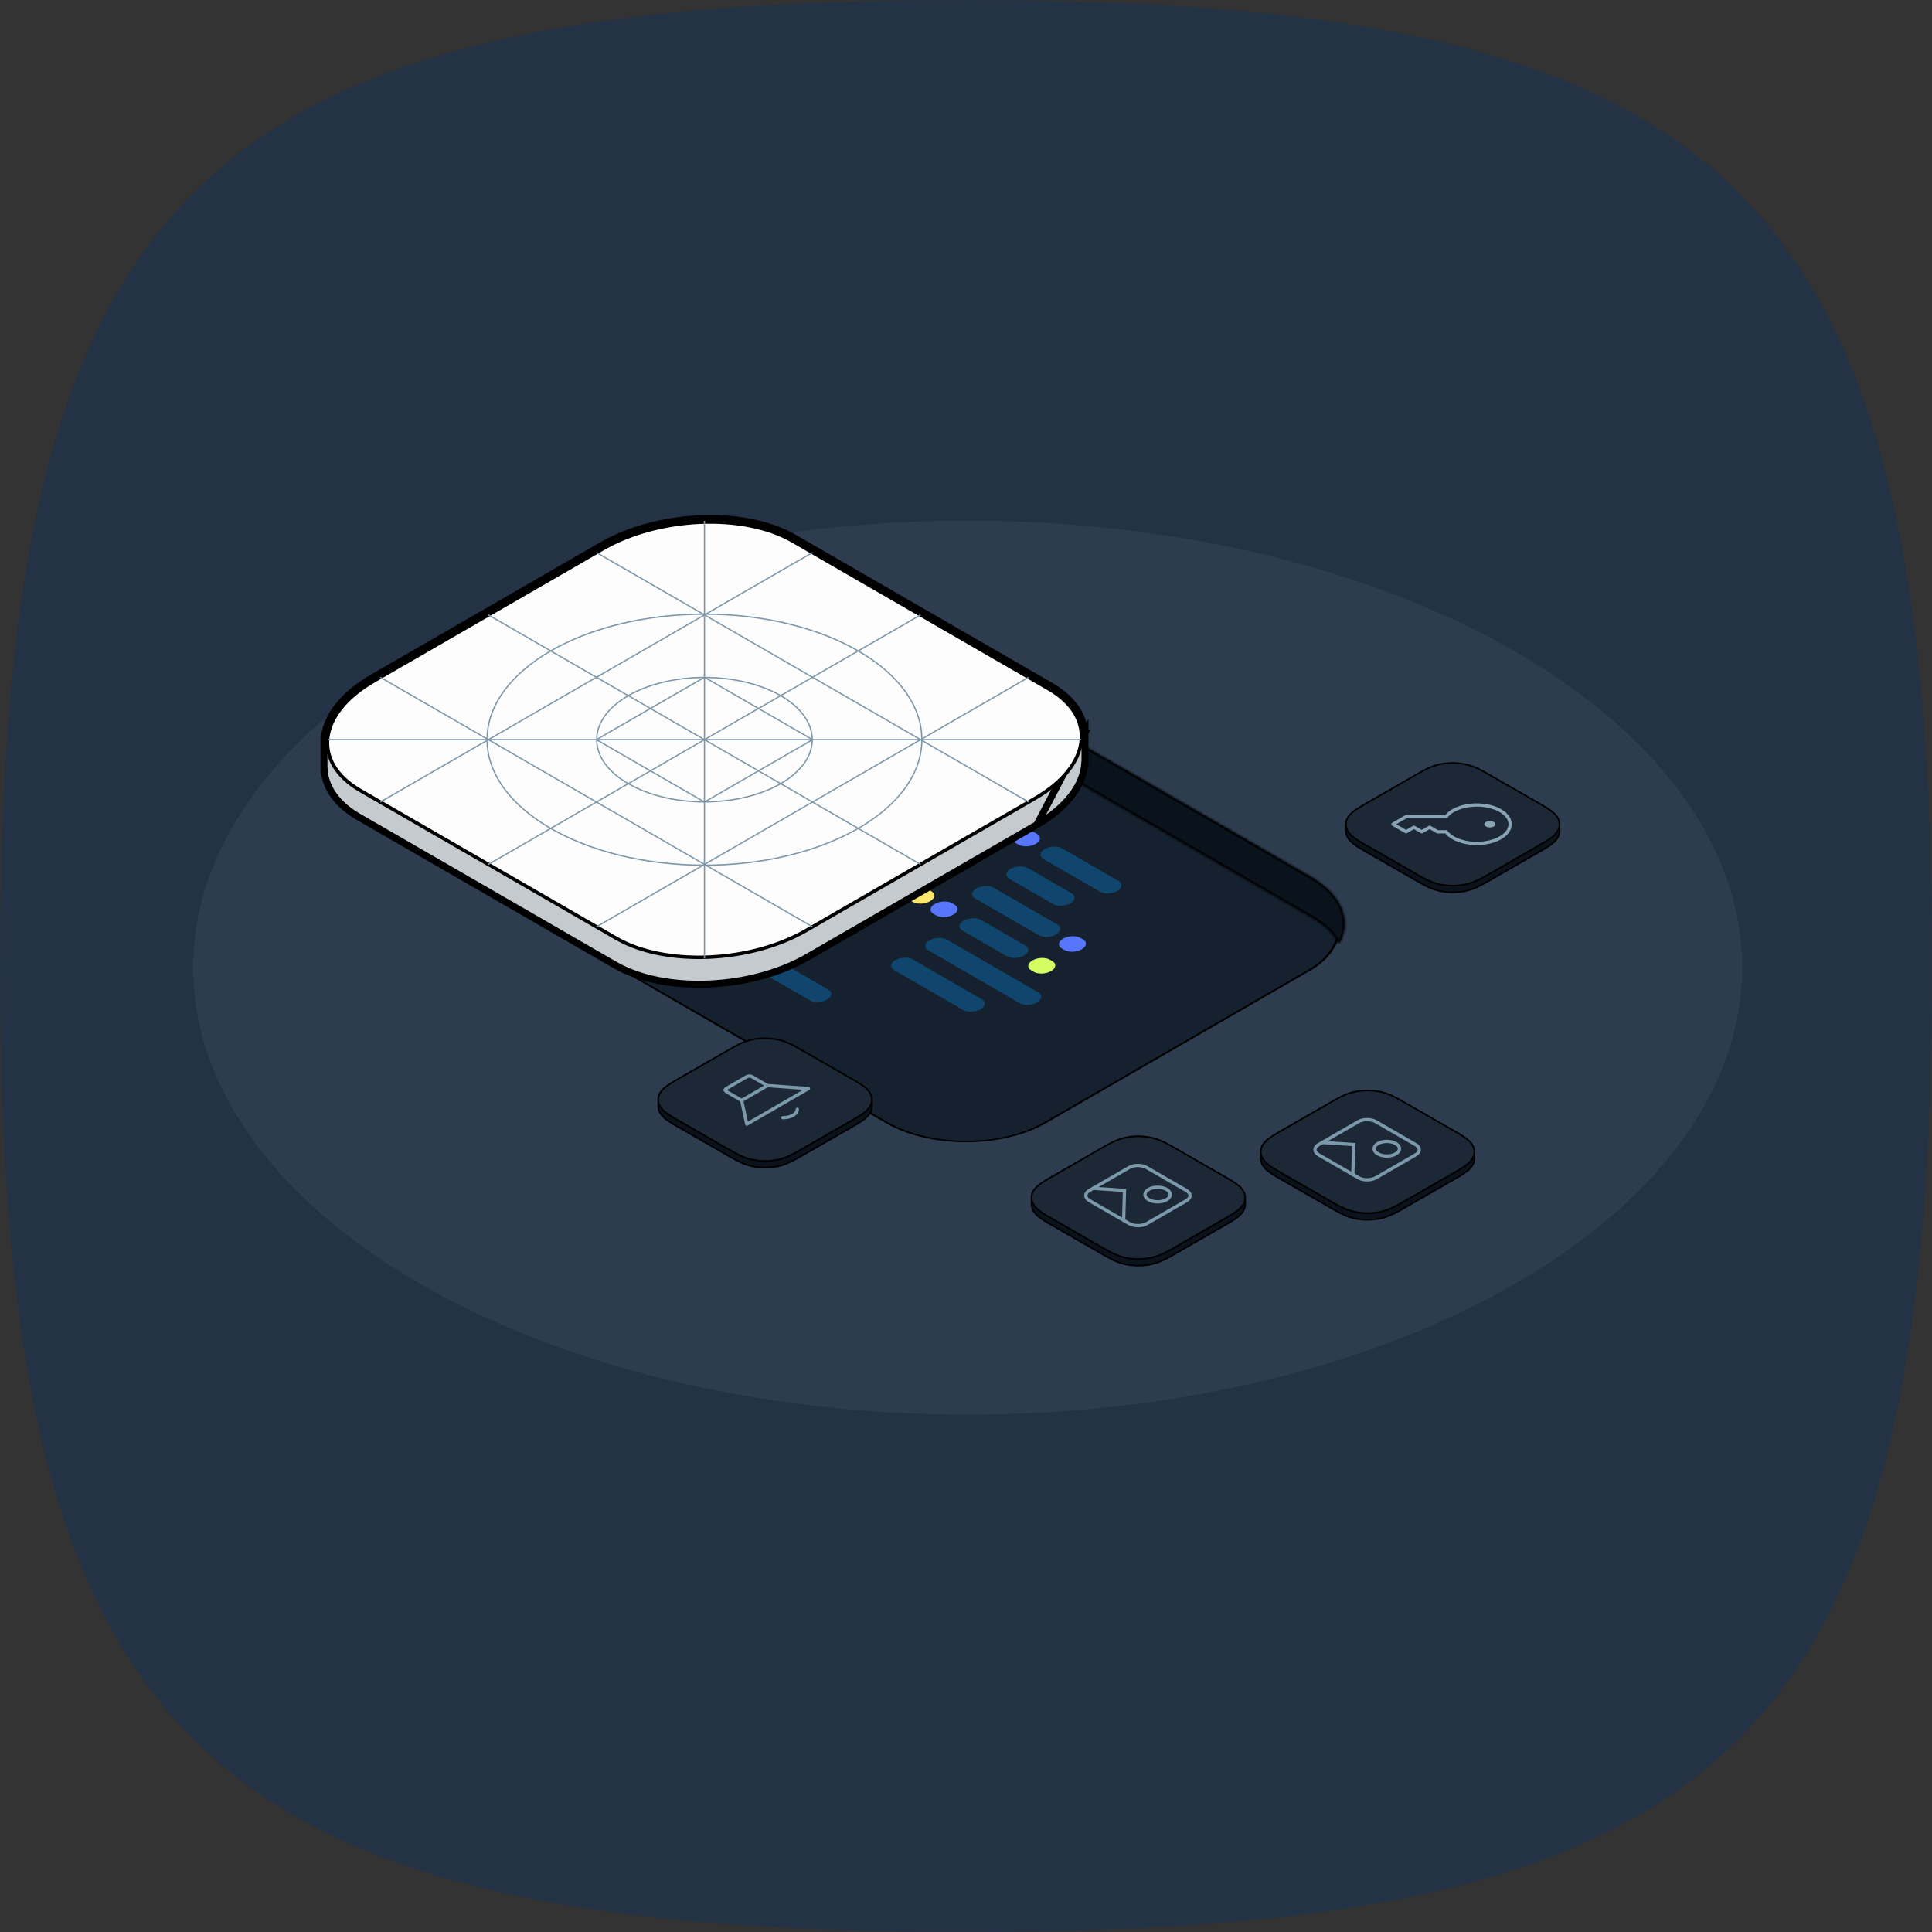 <svg width="590" height="590" viewBox="0 0 590 590" fill="none" xmlns="http://www.w3.org/2000/svg">
<rect x="0" y="0" width="590" height="590" fill="#333333" stroke="none"/>
<g clip-path="url(#clip0_3435_275007)">
<path fill-rule="evenodd" clip-rule="evenodd" d="M295 0C59 0 0 59 0 295C0 531 59 590 295 590C531 590 590 531 590 295C590 59 531 0 295 0Z" fill="#233244"/>
<path opacity="0.1" d="M295.5 432C426.115 432 532 370.887 532 295.5C532 220.113 426.115 159 295.5 159C164.885 159 59 220.113 59 295.5C59 370.887 164.885 432 295.5 432Z" fill="#87A3B5"/>
<rect y="0.322" width="149.464" height="149.464" rx="27.993" transform="matrix(0.866 0.5 -0.866 0.5 295.279 207.161)" fill="#16212F" stroke="black" stroke-width="0.644"/>
<path d="M303.03 253.316L300.521 251.864C299.165 251.086 299.34 249.722 300.897 248.813C302.462 247.912 304.822 247.816 306.178 248.594L308.687 250.046C310.042 250.824 309.867 252.188 308.311 253.097C306.746 253.998 304.385 254.094 303.03 253.316Z" fill="#FFE76B"/>
<path d="M311.022 257.933L310.261 257.495C308.906 256.717 309.081 255.353 310.637 254.444C312.202 253.543 314.563 253.447 315.918 254.225L316.679 254.662C318.034 255.441 317.859 256.805 316.303 257.714C314.738 258.615 312.377 258.711 311.022 257.933Z" fill="#5876FA"/>
<path d="M335.924 272.307L318.664 262.34C317.309 261.561 317.484 260.197 319.04 259.288C320.605 258.387 322.966 258.291 324.321 259.069L341.581 269.037C342.936 269.815 342.761 271.179 341.205 272.089C339.64 272.989 337.279 273.085 335.924 272.307Z" fill="#10466D"/>
<path d="M321.583 276.076L308.232 268.364C306.877 267.586 307.052 266.222 308.608 265.312C310.173 264.412 312.534 264.315 313.889 265.094L327.241 272.805C328.596 273.584 328.421 274.948 326.865 275.857C325.299 276.758 322.939 276.854 321.583 276.076Z" fill="#10466D"/>
<path d="M317.22 285.597L297.792 274.379C296.437 273.601 296.612 272.237 298.168 271.327C299.733 270.427 302.094 270.331 303.449 271.109L322.877 282.327C324.233 283.105 324.058 284.469 322.501 285.378C320.936 286.279 318.576 286.375 317.22 285.597Z" fill="#10466D"/>
<path d="M325.056 290.127L324.295 289.689C322.94 288.911 323.115 287.547 324.671 286.638C326.236 285.737 328.597 285.641 329.952 286.419L330.713 286.857C332.068 287.635 331.893 288.999 330.337 289.908C328.772 290.809 326.411 290.905 325.056 290.127Z" fill="#5876FA"/>
<path d="M278.749 275.437L269.21 269.929C267.855 269.151 268.03 267.787 269.586 266.877C271.151 265.977 273.512 265.881 274.867 266.659L284.406 272.167C285.762 272.945 285.587 274.309 284.03 275.219C282.465 276.119 280.105 276.216 278.749 275.437Z" fill="#FFE76B"/>
<path d="M285.849 279.537L285.088 279.1C283.733 278.322 283.908 276.958 285.464 276.049C287.029 275.148 289.39 275.052 290.745 275.83L291.506 276.267C292.861 277.046 292.686 278.41 291.13 279.319C289.565 280.219 287.204 280.316 285.849 279.537Z" fill="#5876FA"/>
<path d="M307.472 292.023L293.919 284.198C292.564 283.42 292.739 282.056 294.295 281.146C295.861 280.246 298.221 280.149 299.577 280.928L313.129 288.753C314.484 289.531 314.309 290.895 312.753 291.805C311.188 292.705 308.827 292.801 307.472 292.023Z" fill="#10466D"/>
<path d="M315.69 296.772L314.93 296.334C313.574 295.556 313.749 294.192 315.306 293.283C316.871 292.382 319.232 292.286 320.587 293.064L321.347 293.502C322.703 294.28 322.528 295.644 320.972 296.553C319.406 297.454 317.046 297.55 315.69 296.772Z" fill="#D4FC63"/>
<path d="M311.45 306.363L283.488 290.214C282.133 289.436 282.308 288.072 283.864 287.163C285.429 286.262 287.79 286.166 289.145 286.944L317.107 303.093C318.463 303.872 318.288 305.236 316.731 306.145C315.166 307.045 312.806 307.142 311.45 306.363Z" fill="#10466D"/>
<path d="M294.164 308.436L273.048 296.247C271.693 295.469 271.868 294.105 273.424 293.196C274.989 292.295 277.35 292.199 278.705 292.977L299.821 305.166C301.176 305.944 301.001 307.308 299.445 308.217C297.88 309.118 295.519 309.214 294.164 308.436Z" fill="#10466D"/>
<path d="M241.527 290.091L238.354 288.255C236.998 287.477 237.173 286.113 238.73 285.203C240.295 284.303 242.655 284.207 244.011 284.985L247.185 286.821C248.54 287.599 248.365 288.963 246.809 289.872C245.243 290.773 242.883 290.869 241.527 290.091Z" fill="#10466D"/>
<path d="M247.298 305.472L227.914 294.28C226.558 293.502 226.733 292.138 228.29 291.229C229.855 290.328 232.215 290.232 233.571 291.01L252.955 302.202C254.31 302.98 254.136 304.344 252.579 305.253C251.014 306.154 248.653 306.25 247.298 305.472Z" fill="#10466D"/>
<mask id="path-18-inside-1_3435_275007" fill="white">
<path fill-rule="evenodd" clip-rule="evenodd" d="M319.522 221.157C305.979 213.338 284.021 213.338 270.478 221.157L189.522 267.893C180.022 273.377 177.186 281.251 181.014 288.163C182.643 285.221 185.479 282.454 189.522 280.12L270.478 233.384C284.021 225.565 305.979 225.565 319.522 233.384L400.478 280.12C404.522 282.454 407.358 285.221 408.987 288.163C412.814 281.251 409.978 273.377 400.478 267.893L319.522 221.157Z"/>
</mask>
<path fill-rule="evenodd" clip-rule="evenodd" d="M319.522 221.157C305.979 213.338 284.021 213.338 270.478 221.157L189.522 267.893C180.022 273.377 177.186 281.251 181.014 288.163C182.643 285.221 185.479 282.454 189.522 280.12L270.478 233.384C284.021 225.565 305.979 225.565 319.522 233.384L400.478 280.12C404.522 282.454 407.358 285.221 408.987 288.163C412.814 281.251 409.978 273.377 400.478 267.893L319.522 221.157Z" fill="#0A121C"/>
<path d="M270.478 221.157L270.8 221.714L270.478 221.157ZM319.522 221.157L319.844 220.599L319.522 221.157ZM189.522 267.893L189.2 267.335L189.522 267.893ZM181.014 288.163L180.451 288.474L181.014 289.491L181.576 288.474L181.014 288.163ZM189.522 280.12L189.2 279.562L189.522 280.12ZM270.478 233.384L270.8 233.941L270.478 233.384ZM319.522 233.384L319.844 232.826L319.522 233.384ZM400.478 280.12L400.156 280.677L400.478 280.12ZM408.987 288.163L408.424 288.474L408.987 289.491L409.55 288.474L408.987 288.163ZM400.478 267.893L400.8 267.335L400.478 267.893ZM270.8 221.714C277.451 217.875 286.208 215.936 295 215.936C303.792 215.936 312.55 217.875 319.2 221.714L319.844 220.599C312.951 216.621 303.958 214.649 295 214.649C286.042 214.649 277.049 216.62 270.156 220.599L270.8 221.714ZM189.844 268.45L270.8 221.714L270.156 220.599L189.2 267.335L189.844 268.45ZM181.576 287.851C179.753 284.559 179.524 281.065 180.867 277.733C182.217 274.385 185.18 271.143 189.844 268.45L189.2 267.335C184.365 270.127 181.16 273.564 179.673 277.252C178.18 280.956 178.446 284.856 180.451 288.474L181.576 287.851ZM181.576 288.474C183.136 285.659 185.875 282.968 189.844 280.677L189.2 279.562C185.083 281.939 182.15 284.783 180.451 287.851L181.576 288.474ZM189.844 280.677L270.8 233.941L270.156 232.826L189.2 279.562L189.844 280.677ZM270.8 233.941C277.451 230.102 286.208 228.163 295 228.163C303.792 228.163 312.55 230.102 319.2 233.941L319.844 232.826C312.951 228.847 303.958 226.876 295 226.876C286.042 226.876 277.049 228.847 270.156 232.826L270.8 233.941ZM319.2 233.941L400.156 280.677L400.8 279.562L319.844 232.826L319.2 233.941ZM400.156 280.677C404.126 282.968 406.865 285.659 408.424 288.474L409.55 287.851C407.851 284.783 404.917 281.939 400.8 279.562L400.156 280.677ZM400.156 268.45C404.821 271.143 407.784 274.385 409.133 277.733C410.476 281.065 410.247 284.559 408.424 287.851L409.55 288.474C411.554 284.856 411.82 280.956 410.327 277.252C408.84 273.564 405.635 270.127 400.8 267.335L400.156 268.45ZM319.2 221.714L400.156 268.45L400.8 267.335L319.844 220.599L319.2 221.714Z" fill="black" mask="url(#path-18-inside-1_3435_275007)"/>
<path d="M475.72 250.8C475.352 250.149 474.824 249.571 474.149 249.009C473.482 248.456 472.701 247.951 471.9 247.467C471.531 247.244 471.159 247.024 470.783 246.808C470.337 246.548 469.887 246.291 469.442 246.035L459.503 240.326L455.384 237.962C454.934 237.706 454.489 237.446 454.039 237.193C453.658 236.978 453.278 236.762 452.889 236.551C452.677 236.437 452.464 236.323 452.247 236.209C451.597 235.871 450.926 235.546 450.202 235.257C449.47 234.964 448.722 234.724 447.912 234.528C447.642 234.463 447.368 234.406 447.086 234.353C446.251 234.199 445.388 234.097 444.513 234.06C444.223 234.048 443.928 234.04 443.638 234.04C442.468 234.04 441.302 234.146 440.19 234.353C439.057 234.565 438.047 234.866 437.073 235.257C436.112 235.639 435.237 236.087 434.39 236.546C434.002 236.758 433.621 236.974 433.241 237.189C432.791 237.446 432.341 237.702 431.891 237.962L425.773 241.478L417.838 246.035C417.388 246.291 416.943 246.552 416.497 246.808C416.12 247.028 415.748 247.248 415.38 247.467C414.579 247.951 413.797 248.456 413.131 249.009C412.452 249.571 411.928 250.149 411.56 250.8C411.196 251.439 411.012 252.106 411.016 252.777V253.761C411.016 254.433 411.2 255.104 411.56 255.743C411.928 256.394 412.456 256.972 413.131 257.533C413.797 258.082 414.579 258.591 415.38 259.075C415.748 259.299 416.12 259.519 416.497 259.734C416.943 259.995 417.388 260.251 417.838 260.507L431.896 268.58C432.345 268.836 432.791 269.097 433.245 269.349C433.626 269.565 434.006 269.78 434.394 269.992C435.241 270.452 436.116 270.899 437.078 271.286C438.051 271.676 439.061 271.978 440.194 272.189C441.307 272.397 442.472 272.502 443.642 272.502C444.812 272.502 445.977 272.397 447.09 272.189C448.223 271.978 449.233 271.676 450.206 271.286C451.163 270.903 452.043 270.456 452.889 269.996C453.278 269.784 453.658 269.573 454.039 269.357C454.489 269.101 454.938 268.845 455.388 268.584L469.442 260.511C469.891 260.255 470.337 259.995 470.783 259.738C471.159 259.519 471.531 259.303 471.9 259.079C472.701 258.595 473.482 258.091 474.149 257.537C474.828 256.976 475.352 256.398 475.72 255.747C476.08 255.108 476.268 254.441 476.268 253.765V252.781C476.268 252.11 476.084 251.439 475.72 250.8Z" fill="#0A121C" stroke="black" stroke-width="0.5" stroke-linejoin="bevel"/>
<path d="M470.767 257.714C471.143 257.495 471.515 257.279 471.883 257.055C472.685 256.571 473.466 256.066 474.133 255.513C474.812 254.952 475.335 254.374 475.704 253.723C476.063 253.084 476.252 252.417 476.252 251.741C476.252 251.07 476.068 250.398 475.704 249.76C475.335 249.109 474.808 248.531 474.133 247.969C473.466 247.416 472.685 246.911 471.883 246.427C471.515 246.203 471.143 245.984 470.767 245.768C470.321 245.508 469.871 245.251 469.425 244.995L459.487 239.286L455.368 236.922C454.918 236.666 454.472 236.406 454.023 236.153C453.642 235.938 453.262 235.722 452.873 235.51C452.661 235.397 452.448 235.283 452.231 235.169C451.581 234.831 450.91 234.505 450.186 234.217C449.454 233.924 448.706 233.684 447.896 233.488C447.626 233.423 447.352 233.366 447.07 233.313C446.235 233.159 445.372 233.057 444.497 233.02C444.207 233.008 443.912 233 443.622 233C442.452 233 441.286 233.106 440.174 233.313C439.041 233.525 438.031 233.826 437.057 234.217C436.096 234.599 435.221 235.047 434.374 235.506C433.986 235.718 433.605 235.934 433.225 236.149C432.775 236.406 432.325 236.662 431.875 236.922L425.757 240.438L417.822 244.995C417.372 245.251 416.926 245.512 416.481 245.768C416.104 245.988 415.732 246.208 415.364 246.427C414.562 246.911 413.781 247.416 413.115 247.969C412.436 248.531 411.912 249.109 411.544 249.76C411.18 250.398 410.996 251.066 411 251.737C411 252.408 411.184 253.08 411.544 253.719C411.912 254.37 412.44 254.947 413.115 255.509C413.781 256.058 414.562 256.567 415.364 257.051C415.732 257.275 416.104 257.495 416.481 257.71C416.926 257.971 417.372 258.227 417.822 258.483L431.879 266.556C432.329 266.812 432.775 267.073 433.229 267.325C433.609 267.541 433.99 267.756 434.378 267.968C435.225 268.428 436.1 268.875 437.061 269.262C438.035 269.652 439.045 269.953 440.178 270.165C441.29 270.373 442.456 270.478 443.626 270.478C444.796 270.478 445.961 270.373 447.074 270.165C448.207 269.953 449.217 269.652 450.19 269.262C451.147 268.879 452.027 268.432 452.873 267.972C453.262 267.76 453.642 267.549 454.023 267.333C454.472 267.077 454.922 266.82 455.372 266.56L469.425 258.487C469.875 258.231 470.321 257.971 470.767 257.714Z" fill="#1C2836" stroke="black" stroke-width="0.5" stroke-miterlimit="10"/>
<path d="M379.72 364.8C379.352 364.149 378.824 363.571 378.149 363.009C377.482 362.456 376.701 361.951 375.9 361.467C375.531 361.244 375.159 361.024 374.783 360.808C374.337 360.548 373.887 360.291 373.442 360.035L363.503 354.326L359.384 351.962C358.934 351.706 358.489 351.446 358.039 351.193C357.658 350.978 357.278 350.762 356.889 350.551C356.677 350.437 356.464 350.323 356.247 350.209C355.597 349.871 354.926 349.546 354.202 349.257C353.47 348.964 352.722 348.724 351.912 348.528C351.642 348.463 351.368 348.406 351.086 348.353C350.251 348.199 349.388 348.097 348.513 348.06C348.223 348.048 347.928 348.04 347.638 348.04C346.468 348.04 345.302 348.146 344.19 348.353C343.057 348.565 342.047 348.866 341.073 349.257C340.112 349.639 339.237 350.087 338.39 350.546C338.002 350.758 337.621 350.974 337.241 351.189C336.791 351.446 336.341 351.702 335.891 351.962L329.773 355.478L321.838 360.035C321.388 360.291 320.943 360.552 320.497 360.808C320.12 361.028 319.748 361.248 319.38 361.467C318.579 361.951 317.797 362.456 317.131 363.009C316.452 363.571 315.928 364.149 315.56 364.8C315.196 365.439 315.012 366.106 315.016 366.777V367.761C315.016 368.433 315.2 369.104 315.56 369.743C315.928 370.394 316.456 370.972 317.131 371.533C317.797 372.082 318.579 372.591 319.38 373.075C319.748 373.299 320.12 373.519 320.497 373.734C320.943 373.995 321.388 374.251 321.838 374.507L335.896 382.58C336.345 382.836 336.791 383.097 337.245 383.349C337.626 383.565 338.006 383.78 338.394 383.992C339.241 384.452 340.116 384.899 341.078 385.286C342.051 385.676 343.061 385.978 344.194 386.189C345.307 386.397 346.472 386.502 347.642 386.502C348.812 386.502 349.977 386.397 351.09 386.189C352.223 385.978 353.233 385.676 354.206 385.286C355.163 384.903 356.043 384.456 356.889 383.996C357.278 383.784 357.658 383.573 358.039 383.357C358.489 383.101 358.938 382.845 359.388 382.584L373.442 374.511C373.891 374.255 374.337 373.995 374.783 373.738C375.159 373.519 375.531 373.303 375.9 373.079C376.701 372.595 377.482 372.091 378.149 371.537C378.828 370.976 379.352 370.398 379.72 369.747C380.08 369.108 380.268 368.441 380.268 367.765V366.781C380.268 366.11 380.084 365.439 379.72 364.8Z" fill="#0A121C" stroke="black" stroke-width="0.5" stroke-linejoin="bevel"/>
<path d="M374.767 371.714C375.143 371.495 375.515 371.279 375.883 371.055C376.685 370.571 377.466 370.066 378.133 369.513C378.812 368.952 379.335 368.374 379.704 367.723C380.063 367.084 380.252 366.417 380.252 365.741C380.252 365.07 380.068 364.398 379.704 363.76C379.335 363.109 378.808 362.531 378.133 361.969C377.466 361.416 376.685 360.911 375.883 360.427C375.515 360.203 375.143 359.984 374.767 359.768C374.321 359.508 373.871 359.251 373.425 358.995L363.487 353.286L359.368 350.922C358.918 350.666 358.472 350.406 358.023 350.153C357.642 349.938 357.262 349.722 356.873 349.51C356.661 349.397 356.448 349.283 356.231 349.169C355.581 348.831 354.91 348.505 354.186 348.217C353.454 347.924 352.706 347.684 351.896 347.488C351.626 347.423 351.352 347.366 351.07 347.313C350.235 347.159 349.372 347.057 348.497 347.02C348.207 347.008 347.912 347 347.622 347C346.452 347 345.286 347.106 344.174 347.313C343.041 347.525 342.031 347.826 341.057 348.217C340.096 348.599 339.221 349.047 338.374 349.506C337.986 349.718 337.605 349.934 337.225 350.149C336.775 350.406 336.325 350.662 335.875 350.922L329.757 354.438L321.822 358.995C321.372 359.251 320.926 359.512 320.481 359.768C320.104 359.988 319.732 360.208 319.364 360.427C318.562 360.911 317.781 361.416 317.115 361.969C316.436 362.531 315.912 363.109 315.544 363.76C315.18 364.398 314.996 365.066 315 365.737C315 366.408 315.184 367.08 315.544 367.719C315.912 368.37 316.44 368.947 317.115 369.509C317.781 370.058 318.562 370.567 319.364 371.051C319.732 371.275 320.104 371.495 320.481 371.71C320.926 371.971 321.372 372.227 321.822 372.483L335.879 380.556C336.329 380.812 336.775 381.073 337.229 381.325C337.609 381.541 337.99 381.756 338.378 381.968C339.225 382.428 340.1 382.875 341.061 383.262C342.035 383.652 343.045 383.953 344.178 384.165C345.29 384.373 346.456 384.478 347.626 384.478C348.796 384.478 349.961 384.373 351.074 384.165C352.207 383.953 353.217 383.652 354.19 383.262C355.147 382.879 356.027 382.432 356.873 381.972C357.262 381.76 357.642 381.549 358.023 381.333C358.472 381.077 358.922 380.82 359.372 380.56L373.425 372.487C373.875 372.231 374.321 371.971 374.767 371.714Z" fill="#1C2836" stroke="black" stroke-width="0.5" stroke-miterlimit="10"/>
<path d="M265.72 334.868C265.352 334.217 264.824 333.639 264.149 333.078C263.482 332.524 262.701 332.02 261.9 331.536C261.531 331.312 261.159 331.092 260.783 330.877C260.337 330.616 259.887 330.36 259.442 330.103L249.503 324.395L245.384 322.031C244.934 321.774 244.489 321.514 244.039 321.262C243.658 321.046 243.278 320.83 242.889 320.619C242.677 320.505 242.464 320.391 242.247 320.277C241.597 319.939 240.926 319.614 240.202 319.325C239.47 319.032 238.722 318.792 237.912 318.597C237.642 318.532 237.368 318.475 237.086 318.422C236.251 318.267 235.388 318.165 234.513 318.129C234.223 318.117 233.928 318.108 233.638 318.108C232.468 318.108 231.302 318.214 230.19 318.422C229.057 318.633 228.047 318.934 227.073 319.325C226.112 319.707 225.237 320.155 224.39 320.615C224.002 320.826 223.621 321.042 223.241 321.258C222.791 321.514 222.341 321.77 221.891 322.031L215.773 325.546L207.838 330.103C207.388 330.36 206.943 330.62 206.497 330.877C206.12 331.096 205.748 331.316 205.38 331.536C204.579 332.02 203.797 332.524 203.131 333.078C202.452 333.639 201.928 334.217 201.56 334.868C201.196 335.507 201.012 336.174 201.016 336.846V337.83C201.016 338.501 201.2 339.172 201.56 339.811C201.928 340.462 202.456 341.04 203.131 341.601C203.797 342.151 204.579 342.659 205.38 343.144C205.748 343.367 206.12 343.587 206.497 343.803C206.943 344.063 207.388 344.319 207.838 344.576L221.896 352.648C222.345 352.905 222.791 353.165 223.245 353.417C223.626 353.633 224.006 353.849 224.394 354.06C225.241 354.52 226.116 354.968 227.078 355.354C228.051 355.745 229.061 356.046 230.194 356.257C231.307 356.465 232.472 356.571 233.642 356.571C234.812 356.571 235.977 356.465 237.09 356.257C238.223 356.046 239.233 355.745 240.206 355.354C241.163 354.972 242.043 354.524 242.889 354.064C243.278 353.853 243.658 353.641 244.039 353.426C244.489 353.169 244.938 352.913 245.388 352.652L259.442 344.58C259.891 344.324 260.337 344.063 260.783 343.807C261.159 343.587 261.531 343.371 261.9 343.148C262.701 342.663 263.482 342.159 264.149 341.606C264.828 341.044 265.352 340.466 265.72 339.815C266.08 339.176 266.268 338.509 266.268 337.834V336.85C266.268 336.178 266.084 335.507 265.72 334.868Z" fill="#0A121C" stroke="black" stroke-width="0.5" stroke-linejoin="bevel"/>
<path d="M260.767 341.783C261.143 341.563 261.515 341.347 261.883 341.124C262.685 340.639 263.466 340.135 264.133 339.581C264.812 339.02 265.335 338.442 265.704 337.791C266.063 337.152 266.252 336.485 266.252 335.81C266.252 335.138 266.068 334.467 265.704 333.828C265.335 333.177 264.808 332.599 264.133 332.038C263.466 331.484 262.685 330.98 261.883 330.496C261.515 330.272 261.143 330.052 260.767 329.836C260.321 329.576 259.871 329.32 259.425 329.063L249.487 323.355L245.368 320.991C244.918 320.734 244.472 320.474 244.023 320.222C243.642 320.006 243.262 319.79 242.873 319.579C242.661 319.465 242.448 319.351 242.231 319.237C241.581 318.899 240.91 318.574 240.186 318.285C239.454 317.992 238.706 317.752 237.896 317.557C237.626 317.492 237.352 317.435 237.07 317.382C236.235 317.227 235.372 317.125 234.497 317.089C234.207 317.076 233.912 317.068 233.622 317.068C232.452 317.068 231.286 317.174 230.174 317.382C229.041 317.593 228.031 317.894 227.057 318.285C226.096 318.667 225.221 319.115 224.374 319.575C223.986 319.786 223.605 320.002 223.225 320.218C222.775 320.474 222.325 320.73 221.875 320.991L215.757 324.506L207.822 329.063C207.372 329.32 206.926 329.58 206.481 329.836C206.104 330.056 205.732 330.276 205.364 330.496C204.562 330.98 203.781 331.484 203.115 332.038C202.436 332.599 201.912 333.177 201.544 333.828C201.18 334.467 200.996 335.134 201 335.805C201 336.477 201.184 337.148 201.544 337.787C201.912 338.438 202.44 339.016 203.115 339.577C203.781 340.127 204.562 340.635 205.364 341.119C205.732 341.343 206.104 341.563 206.481 341.779C206.926 342.039 207.372 342.295 207.822 342.552L221.879 350.624C222.329 350.881 222.775 351.141 223.229 351.393C223.609 351.609 223.99 351.825 224.378 352.036C225.225 352.496 226.1 352.944 227.061 353.33C228.035 353.721 229.045 354.022 230.178 354.233C231.29 354.441 232.456 354.547 233.626 354.547C234.796 354.547 235.961 354.441 237.074 354.233C238.207 354.022 239.217 353.721 240.19 353.33C241.147 352.948 242.027 352.5 242.873 352.04C243.262 351.829 243.642 351.617 244.023 351.401C244.472 351.145 244.922 350.889 245.372 350.628L259.425 342.556C259.875 342.299 260.321 342.039 260.767 341.783Z" fill="#1C2836" stroke="black" stroke-width="0.5" stroke-miterlimit="10"/>
<path d="M449.72 350.8C449.352 350.149 448.824 349.571 448.149 349.009C447.482 348.456 446.701 347.951 445.9 347.467C445.531 347.244 445.159 347.024 444.783 346.808C444.337 346.548 443.887 346.291 443.442 346.035L433.503 340.326L429.384 337.962C428.934 337.706 428.489 337.446 428.039 337.193C427.658 336.978 427.278 336.762 426.889 336.551C426.677 336.437 426.464 336.323 426.247 336.209C425.597 335.871 424.926 335.546 424.202 335.257C423.47 334.964 422.722 334.724 421.912 334.528C421.642 334.463 421.368 334.406 421.086 334.353C420.251 334.199 419.388 334.097 418.513 334.06C418.223 334.048 417.928 334.04 417.638 334.04C416.468 334.04 415.302 334.146 414.19 334.353C413.057 334.565 412.047 334.866 411.073 335.257C410.112 335.639 409.237 336.087 408.39 336.546C408.002 336.758 407.621 336.974 407.241 337.189C406.791 337.446 406.341 337.702 405.891 337.962L399.773 341.478L391.838 346.035C391.388 346.291 390.943 346.552 390.497 346.808C390.12 347.028 389.748 347.248 389.38 347.467C388.579 347.951 387.797 348.456 387.131 349.009C386.452 349.571 385.928 350.149 385.56 350.8C385.196 351.439 385.012 352.106 385.016 352.777V353.761C385.016 354.433 385.2 355.104 385.56 355.743C385.928 356.394 386.456 356.972 387.131 357.533C387.797 358.082 388.579 358.591 389.38 359.075C389.748 359.299 390.12 359.519 390.497 359.734C390.943 359.995 391.388 360.251 391.838 360.507L405.896 368.58C406.345 368.836 406.791 369.097 407.245 369.349C407.626 369.565 408.006 369.78 408.394 369.992C409.241 370.452 410.116 370.899 411.078 371.286C412.051 371.676 413.061 371.978 414.194 372.189C415.307 372.397 416.472 372.502 417.642 372.502C418.812 372.502 419.977 372.397 421.09 372.189C422.223 371.978 423.233 371.676 424.206 371.286C425.163 370.903 426.043 370.456 426.889 369.996C427.278 369.784 427.658 369.573 428.039 369.357C428.489 369.101 428.938 368.845 429.388 368.584L443.442 360.511C443.891 360.255 444.337 359.995 444.783 359.738C445.159 359.519 445.531 359.303 445.9 359.079C446.701 358.595 447.482 358.091 448.149 357.537C448.828 356.976 449.352 356.398 449.72 355.747C450.08 355.108 450.268 354.441 450.268 353.765V352.781C450.268 352.11 450.084 351.439 449.72 350.8Z" fill="#0A121C" stroke="black" stroke-width="0.5" stroke-linejoin="bevel"/>
<path d="M444.767 357.714C445.143 357.495 445.515 357.279 445.883 357.055C446.685 356.571 447.466 356.066 448.133 355.513C448.812 354.952 449.335 354.374 449.704 353.723C450.063 353.084 450.252 352.417 450.252 351.741C450.252 351.07 450.068 350.398 449.704 349.76C449.335 349.109 448.808 348.531 448.133 347.969C447.466 347.416 446.685 346.911 445.883 346.427C445.515 346.203 445.143 345.984 444.767 345.768C444.321 345.508 443.871 345.251 443.425 344.995L433.487 339.286L429.368 336.922C428.918 336.666 428.472 336.406 428.023 336.153C427.642 335.938 427.262 335.722 426.873 335.51C426.661 335.397 426.448 335.283 426.231 335.169C425.581 334.831 424.91 334.505 424.186 334.217C423.454 333.924 422.706 333.684 421.896 333.488C421.626 333.423 421.352 333.366 421.07 333.313C420.235 333.159 419.372 333.057 418.497 333.02C418.207 333.008 417.912 333 417.622 333C416.452 333 415.286 333.106 414.174 333.313C413.041 333.525 412.031 333.826 411.057 334.217C410.096 334.599 409.221 335.047 408.374 335.506C407.986 335.718 407.605 335.934 407.225 336.149C406.775 336.406 406.325 336.662 405.875 336.922L399.757 340.438L391.822 344.995C391.372 345.251 390.926 345.512 390.481 345.768C390.104 345.988 389.732 346.208 389.364 346.427C388.562 346.911 387.781 347.416 387.115 347.969C386.436 348.531 385.912 349.109 385.544 349.76C385.18 350.398 384.996 351.066 385 351.737C385 352.408 385.184 353.08 385.544 353.719C385.912 354.37 386.44 354.947 387.115 355.509C387.781 356.058 388.562 356.567 389.364 357.051C389.732 357.275 390.104 357.495 390.481 357.71C390.926 357.971 391.372 358.227 391.822 358.483L405.879 366.556C406.329 366.812 406.775 367.073 407.229 367.325C407.609 367.541 407.99 367.756 408.378 367.968C409.225 368.428 410.1 368.875 411.061 369.262C412.035 369.652 413.045 369.953 414.178 370.165C415.29 370.373 416.456 370.478 417.626 370.478C418.796 370.478 419.961 370.373 421.074 370.165C422.207 369.953 423.217 369.652 424.19 369.262C425.147 368.879 426.027 368.432 426.873 367.972C427.262 367.76 427.642 367.549 428.023 367.333C428.472 367.077 428.922 366.82 429.372 366.56L443.425 358.487C443.875 358.231 444.321 357.971 444.767 357.714Z" fill="#1C2836" stroke="black" stroke-width="0.5" stroke-miterlimit="10"/>
<path d="M362.31 363.557L350.176 356.553C348.691 355.695 346.284 355.694 344.8 356.551L332.686 363.544C331.203 364.401 331.205 365.79 332.69 366.648L344.823 373.652C346.309 374.51 348.716 374.511 350.199 373.655L362.314 366.661C363.797 365.805 363.795 364.415 362.31 363.557Z" stroke="#7C99AC" stroke-miterlimit="10" stroke-linecap="round"/>
<path d="M350.782 366.373C352.294 367.246 354.744 367.247 356.254 366.375C357.764 365.504 357.763 364.089 356.25 363.216C354.738 362.343 352.288 362.342 350.778 363.214C349.268 364.085 349.269 365.5 350.782 366.373Z" stroke="#7C99AC" stroke-miterlimit="10" stroke-linecap="round"/>
<path d="M333.822 362.889L343.396 363.525L343.14 372.681" stroke="#7C99AC" stroke-miterlimit="10" stroke-linecap="round"/>
<path d="M432.31 349.557L420.176 342.553C418.691 341.695 416.284 341.694 414.8 342.551L402.686 349.544C401.203 350.401 401.205 351.79 402.69 352.648L414.823 359.652C416.309 360.51 418.716 360.511 420.199 359.655L432.314 352.661C433.797 351.805 433.795 350.415 432.31 349.557Z" stroke="#7C99AC" stroke-miterlimit="10" stroke-linecap="round"/>
<path d="M420.782 352.373C422.294 353.246 424.744 353.247 426.254 352.375C427.764 351.504 427.763 350.089 426.25 349.216C424.738 348.343 422.288 348.342 420.778 349.214C419.268 350.085 419.269 351.5 420.782 352.373Z" stroke="#7C99AC" stroke-miterlimit="10" stroke-linecap="round"/>
<path d="M403.822 348.889L413.396 349.525L413.14 358.681" stroke="#7C99AC" stroke-miterlimit="10" stroke-linecap="round"/>
<path d="M331.336 223.822V224.887V232.043V233.108H331.282C330.795 239.872 325.683 246.648 316.623 251.877L331.336 223.822ZM331.336 223.822H331.282C330.876 218.302 327.309 213.214 320.778 209.441L320.778 209.441L242.544 164.271C234.894 159.853 224.482 157.963 213.872 158.403C203.252 158.843 192.311 161.622 183.568 166.673C183.568 166.674 183.567 166.674 183.567 166.674L113.652 207.039C104.591 212.267 99.479 219.043 98.992 225.808H98.939V226.873V234.029V235.094H98.992C99.398 240.613 102.965 245.702 109.496 249.475L109.497 249.475L187.73 294.645C195.38 299.063 205.792 300.953 216.402 300.513C227.023 300.073 237.963 297.294 246.706 292.242C246.707 292.242 246.707 292.242 246.707 292.242L316.622 251.877L331.336 223.822Z" fill="#C5CACE" stroke="black" stroke-width="2.13" stroke-miterlimit="10"/>
<path d="M196.141 253.014L149.146 225.88L160.208 219.491C172.322 212.496 190.65 211.736 201.143 217.797L248.139 244.931L237.076 251.32C224.962 258.315 206.634 259.075 196.141 253.014Z" fill="#172534"/>
<path d="M265.4 235.381C274.316 235.381 281.545 231.206 281.545 226.057C281.545 220.907 274.316 216.732 265.4 216.732C256.484 216.732 249.255 220.907 249.255 226.057C249.255 231.206 256.484 235.381 265.4 235.381Z" fill="#172534"/>
<path d="M215.133 225.88C196.907 215.358 196.907 198.3 215.133 187.778C233.359 198.3 233.359 215.358 215.133 225.88Z" fill="#172534"/>
<path d="M188.255 286.566L110.022 241.396C95.177 232.824 97.039 217.854 114.177 207.96L184.093 167.595C201.231 157.701 227.16 156.62 242.005 165.193L320.238 210.363C335.083 218.935 333.221 233.904 316.083 243.798L246.167 284.164C229.029 294.058 203.1 295.138 188.255 286.566Z" fill="#FDFDFD" stroke="black" stroke-width="1.054" stroke-miterlimit="10"/>
<path d="M149.138 263.981L281.128 187.778" stroke="#7E97A8" stroke-width="0.395" stroke-miterlimit="10"/>
<path d="M182.134 283.031L314.124 206.828" stroke="#7E97A8" stroke-width="0.395" stroke-miterlimit="10"/>
<path d="M248.131 168.727L116.141 244.93" stroke="#7E97A8" stroke-width="0.395" stroke-miterlimit="10"/>
<path d="M149.138 187.779L281.128 263.983" stroke="#7E97A8" stroke-width="0.395" stroke-miterlimit="10"/>
<path d="M116.14 206.829L248.13 283.032" stroke="#7E97A8" stroke-width="0.395" stroke-miterlimit="10"/>
<path d="M314.132 244.93L182.134 168.727" stroke="#7E97A8" stroke-width="0.395" stroke-miterlimit="10"/>
<path d="M100.062 225.881H330.205" stroke="#7E97A8" stroke-width="0.395" stroke-miterlimit="10"/>
<path d="M215.132 159.068V292.694" stroke="#7E97A8" stroke-width="0.395" stroke-miterlimit="10"/>
<path d="M215.133 244.88C233.309 244.88 248.043 236.374 248.043 225.88C248.043 215.387 233.309 206.881 215.133 206.881C196.957 206.881 182.223 215.387 182.223 225.88C182.223 236.374 196.957 244.88 215.133 244.88Z" stroke="#7E97A8" stroke-width="0.395" stroke-miterlimit="10"/>
<path d="M215.133 264.216C251.798 264.216 281.522 247.053 281.522 225.881C281.522 204.709 251.798 187.545 215.133 187.545C178.467 187.545 148.743 204.709 148.743 225.881C148.743 247.053 178.467 264.216 215.133 264.216Z" stroke="#7E97A8" stroke-width="0.395" stroke-miterlimit="10"/>
<path d="M215.133 244.932L182.135 225.881L215.133 206.83L248.13 225.881L215.133 244.932Z" stroke="#7E97A8" stroke-width="0.395" stroke-miterlimit="10"/>
<path d="M226.483 336.047L221.774 333.328C221.565 333.208 221.448 333.045 221.448 332.875C221.448 332.705 221.565 332.542 221.774 332.422L228.053 328.797C228.261 328.677 228.543 328.609 228.838 328.609C229.132 328.609 229.414 328.677 229.623 328.797L234.332 331.516L246.89 332.422L228.053 343.297L226.483 336.047Z" stroke="#7C99AC" stroke-linecap="round" stroke-linejoin="round"/>
<path d="M234.332 331.516L226.483 336.047" stroke="#7C99AC" stroke-linecap="round" stroke-linejoin="round"/>
<path d="M243.476 338.766C243.477 339.102 243.363 339.435 243.141 339.746C242.918 340.057 242.592 340.34 242.18 340.577C241.768 340.815 241.278 341.004 240.74 341.132C240.201 341.261 239.624 341.326 239.041 341.326" stroke="#7C99AC" stroke-linecap="round" stroke-linejoin="round"/>
<path d="M441.63 249.396C442.134 248.705 442.867 248.077 443.789 247.549C445.212 246.728 447.026 246.168 449 245.941C450.974 245.715 453.021 245.831 454.881 246.276C456.74 246.72 458.33 247.473 459.448 248.44C460.567 249.406 461.164 250.542 461.164 251.704C461.164 252.866 460.567 254.002 459.448 254.968C458.33 255.935 456.74 256.688 454.881 257.133C453.021 257.577 450.974 257.694 449 257.467C447.026 257.24 445.212 256.681 443.789 255.859C442.867 255.331 442.134 254.703 441.63 254.012L438.991 254.012L436.592 252.627L434.193 254.012L431.794 252.627L429.395 254.012L425.397 251.704L429.395 249.396L441.63 249.396Z" stroke="#87A3B5" stroke-linecap="round" stroke-linejoin="round"/>
<path d="M453.785 252.396C454.447 252.779 455.521 252.779 456.184 252.396C456.846 252.014 456.846 251.394 456.184 251.012C455.521 250.629 454.447 250.629 453.785 251.012C453.122 251.394 453.122 252.014 453.785 252.396Z" fill="#87A3B5"/>
</g>
<defs>
<clipPath id="clip0_3435_275007">
<rect width="590" height="590" fill="white"/>
</clipPath>
</defs>
</svg>
